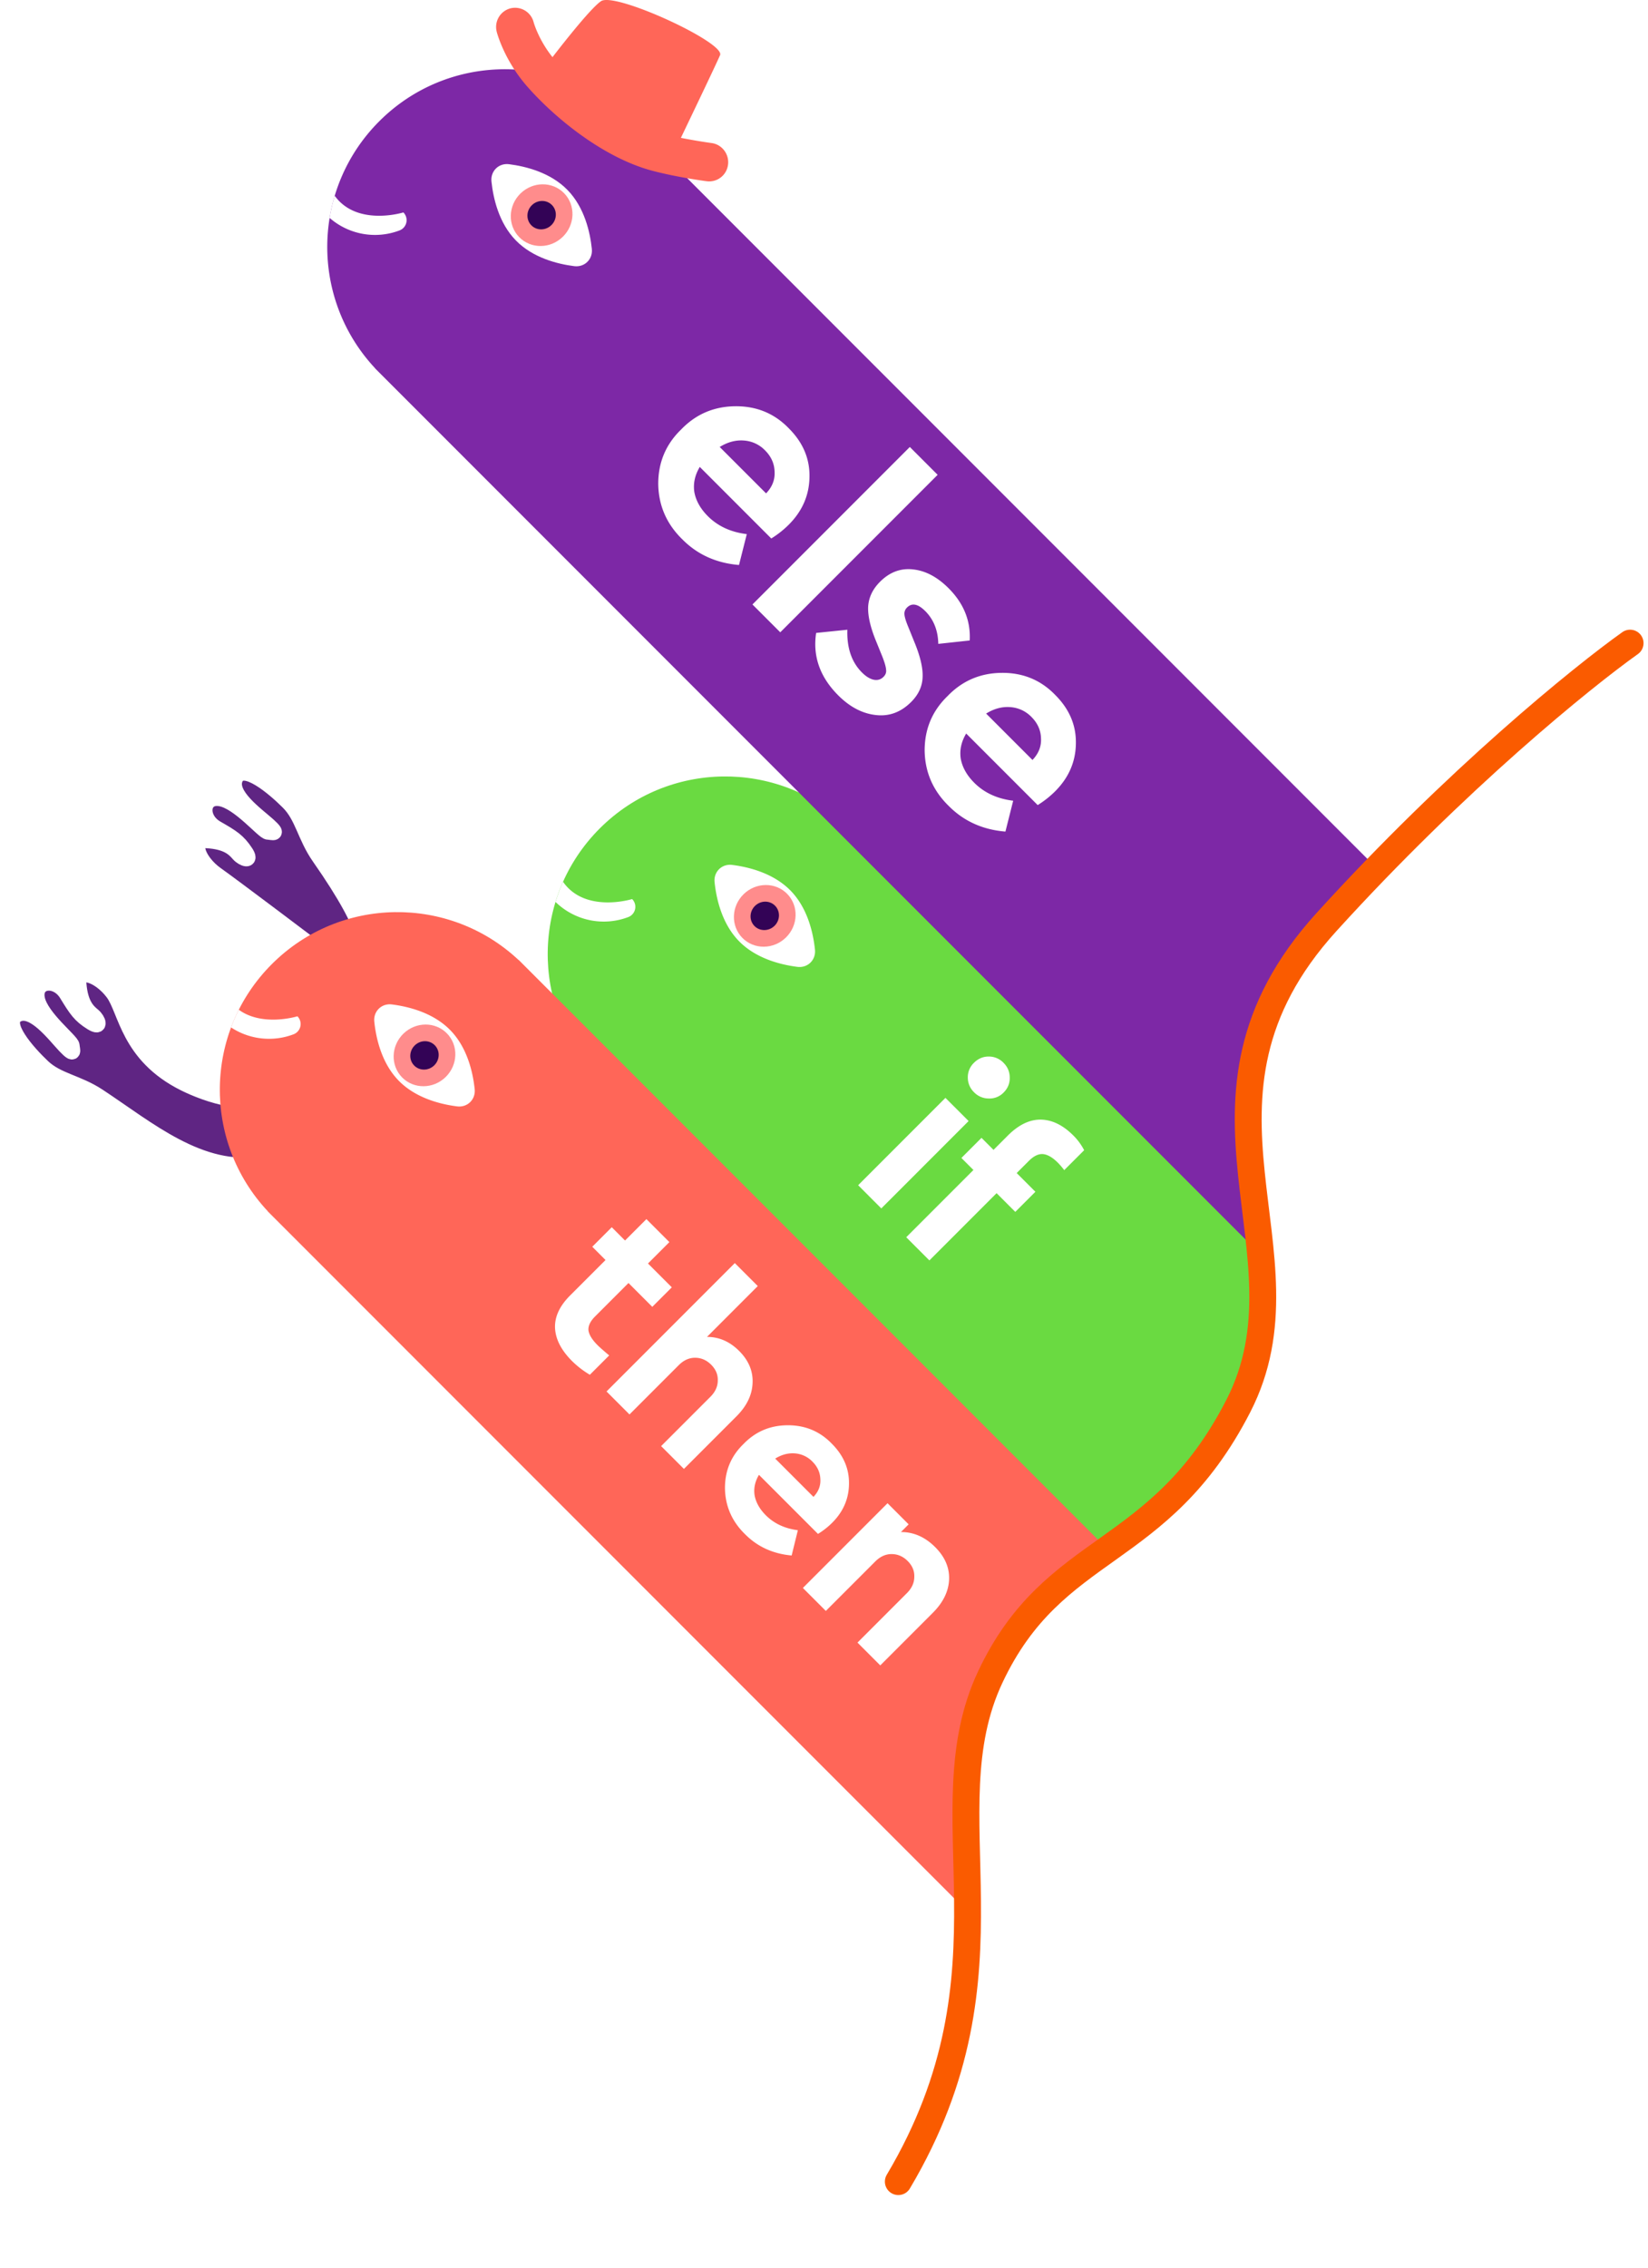 <?xml version="1.0" encoding="UTF-8"?> <svg xmlns="http://www.w3.org/2000/svg" xmlns:xlink="http://www.w3.org/1999/xlink" width="184" height="253" fill="none" viewBox="0 0 184 253"> <path fill="#5F2583" stroke="#fff" stroke-linecap="round" stroke-linejoin="round" stroke-miterlimit="10" stroke-width="1.692" d="M20.604 120.902c2.338 1.16 7.49 3.084 11.647 1.068 4.877-2.366 8.413-8 10.881-7.869 2.468.131 3.792 1.986 2.48 5.028-3.18 5.129-9.456 9.523-16.34 10.699-6.884 1.176-12.781-3.928-18.281-7.549-2.337-1.539-4.562-1.721-6.202-3.273-1.641-1.552-4.636-4.866-2.858-5.798 1.778-.931 4.16 2.283 5.319 3.499 1.159 1.216.832.456.79-.064-.043-.521-3.435-3.128-3.868-5.191-.434-2.063 2.1-2.437 3.268-.529 1.07 1.748 1.474 2.371 2.776 3.182 1.117.695.769-.326.2-.803l-.01-.008c-.568-.477-1.412-1.186-1.604-3.531-.149-1.824 2.305-.975 3.79 1.001 1.487 1.976 1.661 6.985 8.012 10.138Zm13.912-15.624s13.162 7.6 1.112-9.647c-1.603-2.294-1.846-4.513-3.442-6.11-1.596-1.598-4.992-4.5-5.874-2.698-.883 1.804 2.395 4.096 3.643 5.221 1.248 1.125.479.82-.043.791-.521-.028-3.22-3.347-5.295-3.723-2.074-.377-2.378 2.166-.439 3.281 1.778 1.022 2.41 1.409 3.258 2.688.725 1.097-.305.777-.798.221l-.007-.008c-.493-.556-1.225-1.38-3.575-1.507-1.827-.099-.911 2.33 1.105 3.761 2.017 1.431 10.355 7.73 10.355 7.73Z"></path> <path fill="#6ADA41" fill-rule="evenodd" d="M140.33 137.774 94.525 91.968l-.009.008c-7.77-7.28-19.974-7.128-27.559.457-7.585 7.586-7.736 19.788-.457 27.559l-.008.009 54.569 54.57c.733-.54 1.474-1.068 2.22-1.6 5.013-3.574 10.267-7.32 14.779-16.092 3.268-6.355 2.999-12.668 2.27-19.105Z" clip-rule="evenodd"></path> <path fill="#FF6658" fill-rule="evenodd" d="m123.573 172.763-65.657-65.66-.01.009c-7.77-7.28-19.973-7.128-27.558.457-7.585 7.585-7.736 19.788-.457 27.559l-.009.008 77.955 77.959c-.003-1.877-.049-3.71-.094-5.503-.187-7.411-.356-14.139 2.621-20.469 3.498-7.437 8.096-10.715 12.917-14.152l.292-.208Z" clip-rule="evenodd"></path> <path fill="#7D28A6" fill-rule="evenodd" d="M42.344 13.531c-7.585 7.585-7.736 19.788-.457 27.56l-.008.008 98.509 98.511c.127.127.256.251.386.373-.151-1.657-.356-3.32-.562-4.994-1.247-10.13-2.539-20.622 7.905-32.116a259.28 259.28 0 0 1 5.616-5.985L69.912 13.066l-.009.008c-7.77-7.28-19.974-7.128-27.559.457Z" clip-rule="evenodd"></path> <path fill="#fff" d="M66.079 27.77c.12 1.158-.812 2.07-1.966 1.924-1.864-.237-4.613-.92-6.517-2.868-1.905-1.948-2.528-4.712-2.724-6.582-.12-1.157.812-2.07 1.966-1.923 1.864.237 4.613.92 6.517 2.868 1.905 1.948 2.528 4.712 2.724 6.582Z"></path> <path fill="#FF8C8C" d="M57.968 26.455c1.304 1.335 3.484 1.319 4.868-.035 1.384-1.353 1.448-3.532.144-4.866-1.305-1.334-3.485-1.319-4.869.035-1.384 1.353-1.448 3.532-.143 4.866Z"></path> <path fill="#330356" d="M59.32 25.133c.601.615 1.605.608 2.242-.015.638-.623.667-1.626.066-2.241-.602-.615-1.605-.608-2.243.015-.637.623-.666 1.627-.065 2.241Z"></path> <path fill="#fff" fill-rule="evenodd" d="M36.8 24.311a7.709 7.709 0 0 0 7.805 1.398 1.223 1.223 0 0 0 .433-2.009s-4.502 1.401-7.138-1.235a4.961 4.961 0 0 1-.53-.626 19.84 19.84 0 0 0-.57 2.473Z" clip-rule="evenodd"></path> <path fill="#fff" d="m86.113 60.077-7.982-7.983c-.55.919-.752 1.857-.606 2.815.177.958.68 1.85 1.507 2.68 1.12 1.119 2.569 1.786 4.347 2.002l-.868 3.444c-2.52-.21-4.617-1.15-6.288-2.821-1.78-1.717-2.69-3.783-2.73-6.197-.008-2.414.846-4.45 2.563-6.106 1.641-1.701 3.653-2.563 6.037-2.585 2.383-.022 4.38.803 5.99 2.476 1.564 1.564 2.33 3.36 2.295 5.388-.019 2.043-.793 3.83-2.324 5.36a10.806 10.806 0 0 1-1.94 1.527ZM80.356 49.87l5.177 5.176c.687-.718 1.004-1.526.95-2.423-.023-.898-.379-1.691-1.07-2.382a3.627 3.627 0 0 0-2.357-1.092c-.912-.07-1.812.17-2.7.72Zm3.655 17.57 17.572-17.572 3.105 3.106-17.571 17.572-3.106-3.106Zm7.111 3.175 3.485-.357c-.065 2.028.478 3.617 1.628 4.767.43.43.853.697 1.27.801.448.104.828 0 1.14-.312.234-.234.33-.498.286-.792-.013-.294-.148-.772-.405-1.436l-.704-1.734c-.636-1.542-.933-2.824-.893-3.846.056-1.037.498-1.97 1.325-2.798 1.078-1.077 2.305-1.537 3.681-1.38 1.392.142 2.716.842 3.974 2.1 1.687 1.687 2.474 3.63 2.361 5.828l-3.509.38c-.033-1.5-.517-2.718-1.452-3.654-.813-.813-1.493-.946-2.04-.4a.947.947 0 0 0-.285.793c.028.309.178.787.451 1.435l.635 1.573c.667 1.603.98 2.916.939 3.938-.025 1.037-.451 1.97-1.279 2.797-1.156 1.156-2.483 1.64-3.983 1.453-1.484-.173-2.87-.903-4.158-2.191-2.04-2.04-2.862-4.362-2.467-6.965Zm24.736 19.206-7.983-7.982c-.55.918-.752 1.856-.606 2.814.177.958.68 1.851 1.508 2.68 1.119 1.119 2.568 1.787 4.346 2.003l-.867 3.443c-2.521-.209-4.617-1.15-6.289-2.82-1.78-1.718-2.689-3.784-2.729-6.198-.009-2.414.845-4.449 2.563-6.105 1.64-1.702 3.652-2.564 6.036-2.586 2.384-.021 4.38.804 5.99 2.476 1.564 1.564 2.329 3.36 2.295 5.388-.018 2.043-.793 3.83-2.324 5.36a10.811 10.811 0 0 1-1.94 1.527Zm-5.757-10.208 5.176 5.176c.687-.718 1.004-1.526.951-2.423-.023-.897-.38-1.691-1.07-2.381a3.625 3.625 0 0 0-2.358-1.093c-.912-.07-1.812.171-2.699.721ZM90.99 105.947c.122 1.157-.811 2.07-1.965 1.923-1.864-.237-4.613-.92-6.517-2.868-1.905-1.948-2.528-4.712-2.724-6.582-.12-1.156.812-2.069 1.966-1.922 1.864.236 4.613.92 6.517 2.867 1.905 1.948 2.528 4.713 2.724 6.582Z"></path> <path fill="#FF8C8C" d="M82.88 104.633c1.305 1.334 3.484 1.318 4.868-.035 1.384-1.354 1.448-3.533.144-4.867-1.305-1.334-3.485-1.318-4.869.035-1.384 1.354-1.448 3.533-.143 4.867Z"></path> <path fill="#330356" d="M84.232 103.31c.602.614 1.605.608 2.243-.016.637-.623.666-1.626.065-2.241-.602-.615-1.605-.608-2.243.015-.637.624-.666 1.627-.065 2.242Z"></path> <path fill="#fff" d="m95.812 132.234 9.747-9.747 2.587 2.587-9.748 9.747-2.586-2.587Zm12.927-13.655c.473-.473 1.027-.707 1.661-.703a2.263 2.263 0 0 1 1.641.696c.46.46.692 1.007.696 1.642.017.647-.21 1.207-.683 1.679a2.174 2.174 0 0 1-1.66.664 2.267 2.267 0 0 1-1.641-.696 2.263 2.263 0 0 1-.696-1.642 2.215 2.215 0 0 1 .682-1.64Zm6.135 10.938-1.359 1.359 2.088 2.088-2.245 2.245-2.088-2.088-7.502 7.502-2.587-2.586 7.503-7.503-1.342-1.341 2.245-2.245 1.341 1.342 1.595-1.595c1.208-1.208 2.44-1.801 3.695-1.78 1.256.022 2.465.614 3.627 1.776a6.645 6.645 0 0 1 1.201 1.635l-2.225 2.225a7.742 7.742 0 0 0-.707-.826c-.6-.6-1.159-.922-1.676-.967-.505-.032-1.026.221-1.564.759Zm-61.876-8.003c.12 1.157-.812 2.07-1.966 1.923-1.864-.236-4.613-.92-6.517-2.868-1.905-1.947-2.528-4.712-2.724-6.581-.12-1.157.812-2.07 1.966-1.923 1.864.236 4.613.92 6.517 2.868 1.905 1.947 2.528 4.712 2.724 6.581Z"></path> <path fill="#FF8C8C" d="M44.889 120.199c1.304 1.334 3.484 1.318 4.868-.035 1.384-1.354 1.448-3.533.144-4.867-1.305-1.334-3.485-1.318-4.869.035-1.384 1.354-1.448 3.533-.143 4.867Z"></path> <path fill="#330356" d="M46.24 118.877c.601.614 1.605.608 2.242-.015.637-.624.667-1.627.066-2.242-.602-.614-1.605-.608-2.243.016-.637.623-.666 1.626-.065 2.241Z"></path> <path fill="#fff" d="m68.016 151.223-2.158 2.158a10.222 10.222 0 0 1-1.995-1.537c-1.203-1.203-1.834-2.432-1.894-3.689-.048-1.244.514-2.452 1.685-3.623l3.953-3.953-1.48-1.482 2.176-2.177 1.481 1.482 2.388-2.387 2.564 2.564-2.388 2.387 2.66 2.659-2.178 2.177-2.659-2.659-3.723 3.724c-.535.534-.784 1.049-.747 1.544.062.495.403 1.053 1.023 1.673.216.216.646.595 1.292 1.139Zm14.208 6.798-5.863 5.863-2.545-2.545 5.5-5.5c.547-.547.822-1.151.824-1.811.027-.66-.219-1.25-.738-1.769-.519-.519-1.121-.778-1.807-.776-.66.002-1.264.276-1.811.824l-5.5 5.5-2.564-2.564 14.322-14.323 2.564 2.564-5.671 5.672c1.345-.004 2.544.52 3.595 1.571 1.063 1.063 1.561 2.262 1.494 3.595-.054 1.321-.654 2.554-1.8 3.699Zm9.104 13.115-6.59-6.59c-.446.75-.607 1.519-.483 2.306.15.786.568 1.522 1.251 2.205.925.925 2.117 1.48 3.576 1.666l-.693 2.821c-2.07-.185-3.794-.967-5.174-2.347-1.469-1.418-2.226-3.118-2.271-5.098-.02-1.981.67-3.646 2.07-4.995 1.337-1.388 2.983-2.084 4.939-2.09 1.955-.005 3.597.682 4.926 2.063 1.292 1.291 1.929 2.768 1.912 4.432-.005 1.676-.631 3.137-1.879 4.385a8.725 8.725 0 0 1-1.584 1.242Zm-4.776-8.404 4.273 4.273c.56-.586.816-1.247.768-1.983-.024-.736-.32-1.389-.89-1.959a3.022 3.022 0 0 0-1.94-.909c-.749-.061-1.486.131-2.21.578Zm17.594 17.212-5.863 5.862-2.544-2.544 5.518-5.519c.548-.548.823-1.152.824-1.812.028-.66-.218-1.25-.737-1.769-.52-.519-1.122-.778-1.808-.776-.66.002-1.264.277-1.811.824l-5.519 5.519-2.564-2.564 9.453-9.453 2.355 2.355-.859.86c1.422-.004 2.696.557 3.823 1.684 1.089 1.089 1.606 2.294 1.552 3.614-.055 1.321-.661 2.56-1.82 3.719Z"></path> <path fill="#FF6658" d="M61.685 6.376c-1.577-1.97-2.102-3.883-2.107-3.908A2.14 2.14 0 0 0 56.977.935a2.144 2.144 0 0 0-1.538 2.522l.018.085c.032.125.824 3.143 3.36 6.053 3.007 3.452 8.489 8.001 14.044 9.463 2.778.73 5.913 1.148 6.047 1.163a2.121 2.121 0 0 0 2.377-1.855c.146-1.174-.678-2.256-1.847-2.408l-.03-.004c-.228-.032-1.7-.236-3.386-.575 1.278-2.662 3.921-8.18 4.374-9.228C80.99 4.759 68.673-.925 67.106.13c-1.063.72-3.786 4.134-5.42 6.246Z"></path> <path fill="#fff" fill-rule="evenodd" d="M25.796 114.627a7.718 7.718 0 0 0 6.979.768 1.223 1.223 0 0 0 .432-2.009s-3.882 1.208-6.548-.731a19.681 19.681 0 0 0-.863 1.972Zm36.228-13.999a7.71 7.71 0 0 0 8.121 1.689 1.223 1.223 0 0 0 .432-2.01s-4.5 1.401-7.137-1.235a4.965 4.965 0 0 1-.575-.69 19.74 19.74 0 0 0-.84 2.246Z" clip-rule="evenodd"></path> <g opacity=".8"> <mask id="a" width="63" height="127" x="102" y="83" maskUnits="userSpaceOnUse" style="mask-type:alpha"> <path fill="#C4C4C4" fill-rule="evenodd" d="M164.445 86.237a267.162 267.162 0 0 0-16.544 16.644c-10.444 11.494-9.153 21.986-7.905 32.116.912 7.405 1.8 14.616-1.938 21.884-4.511 8.771-9.766 12.517-14.779 16.091-4.821 3.437-9.419 6.715-12.916 14.151-2.978 6.33-2.808 13.059-2.622 20.469.019.721.037 1.449.053 2.183-1.924-1.68-3.895-3.547-4.86-4.868-1.142-1.563-.856-2.926-.311-5.524.467-2.224 1.124-5.353 1.237-10.285.245-10.693 3.151-21.231 10.747-27.131 7.595-5.901 15.918-17.707 18.018-27.499 1.03-4.804 1.444-10.266 1.83-15.342.4-5.27.768-10.125 1.761-13.398 2.808-9.257 11.521-16.17 15.33-19.191.681-.54 1.205-.956 1.511-1.239 2.017-1.865 7.814-3.111 9.622-1.42.421.394 1.039 1.255 1.766 2.359Z" clip-rule="evenodd"></path> </mask> <g mask="url(#a)"> <path fill="url(#b)" d="M60.384 71.498h152.28v152.28H60.384z"></path> </g> </g> <path stroke="#FA5B00" stroke-linecap="round" stroke-linejoin="round" stroke-width="3" d="M182.001 71.753c-5.276 3.744-19.443 15.21-33.906 31.127-18.079 19.896-.993 36.791-9.843 54-8.851 17.208-20.561 15.074-27.696 30.243-7.134 15.168 3.801 32.622-10.258 56.276"></path> <defs> <pattern id="b" width="1" height="1" patternContentUnits="objectBoundingBox"> <use xlink:href="#c" transform="scale(.001)"></use> </pattern> </defs> </svg> 
